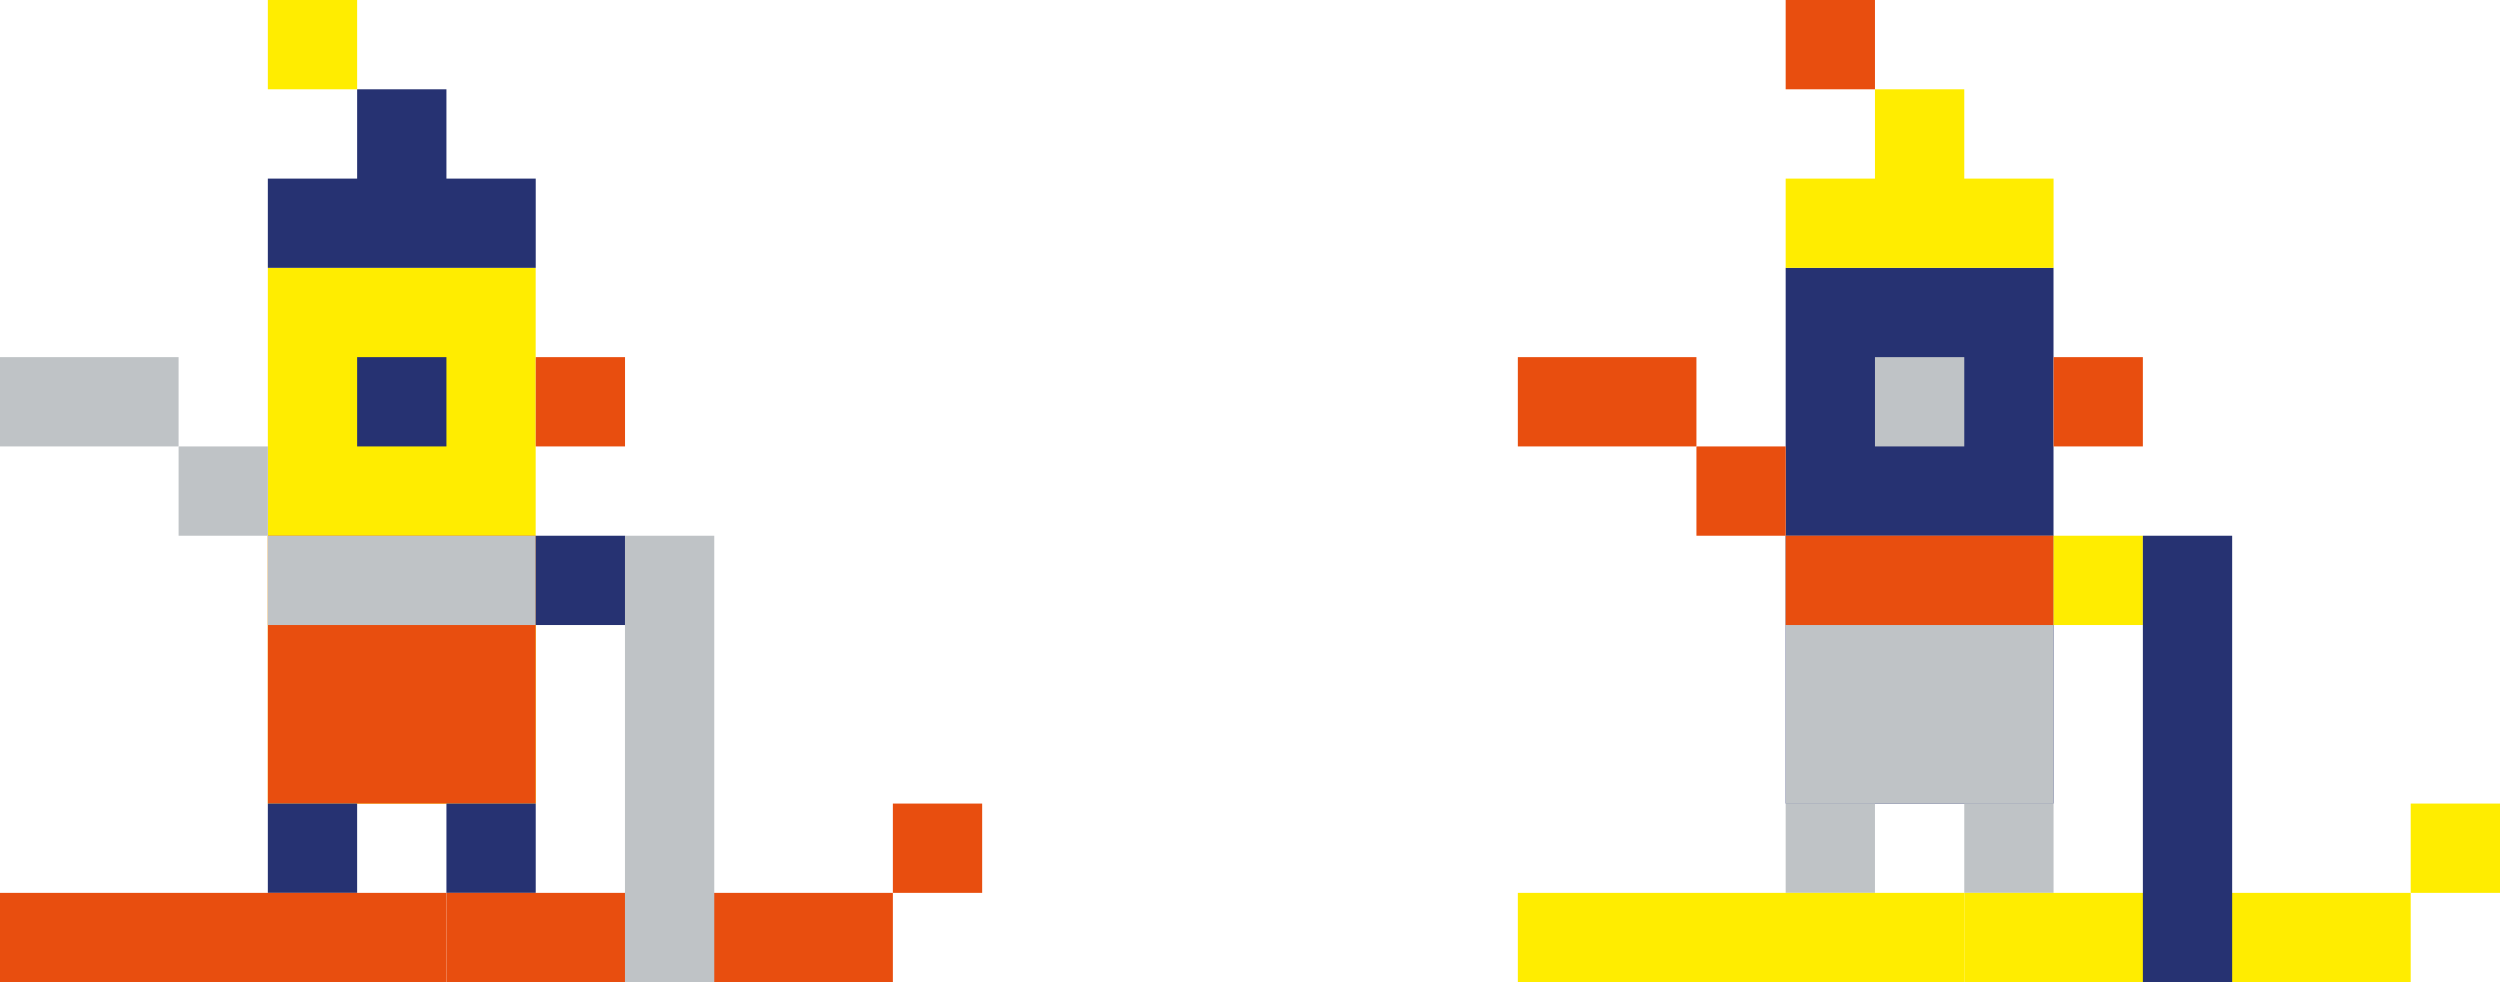 <?xml version="1.0" encoding="UTF-8"?> <svg xmlns="http://www.w3.org/2000/svg" id="Layer_2" data-name="Layer 2" viewBox="0 0 409.3 160.8"><defs><style> .cls-1 { fill: #263272; } .cls-2 { fill: #ffed00; } .cls-3 { fill: #e84e0f; } .cls-4 { fill: #bfc3c6; } </style></defs><g id="Réteg_1" data-name="Réteg 1"><g><g><rect class="cls-2" x="43.85" y="43.85" width="43.85" height="87.71"></rect><rect class="cls-1" x="58.47" y="58.47" width="14.62" height="14.62"></rect><rect class="cls-2" x="43.85" width="14.62" height="14.62"></rect><rect class="cls-3" x="87.71" y="58.47" width="14.62" height="14.62"></rect><rect class="cls-3" x="43.85" y="87.71" width="43.85" height="43.85"></rect><rect class="cls-1" x="43.85" y="131.56" width="14.62" height="14.62"></rect><rect class="cls-1" x="73.09" y="131.56" width="14.62" height="14.62"></rect><polygon class="cls-1" points="73.09 29.24 73.09 14.62 58.47 14.62 58.47 29.24 43.85 29.24 43.85 43.85 87.71 43.85 87.71 29.24 73.09 29.24"></polygon><rect class="cls-4" x="43.85" y="87.71" width="43.85" height="14.62"></rect><rect class="cls-4" y="58.47" width="29.24" height="14.62"></rect><rect class="cls-4" x="29.24" y="73.09" width="14.62" height="14.62"></rect><rect class="cls-3" x="73.09" y="146.18" width="73.09" height="14.62"></rect><rect class="cls-3" y="146.18" width="73.09" height="14.62"></rect><rect class="cls-3" x="146.18" y="131.56" width="14.62" height="14.62"></rect><rect class="cls-1" x="87.71" y="87.71" width="14.62" height="14.62"></rect><rect class="cls-4" x="102.32" y="87.71" width="14.62" height="73.09"></rect></g><g><rect class="cls-1" x="292.35" y="43.85" width="43.85" height="87.71"></rect><rect class="cls-4" x="306.97" y="58.47" width="14.62" height="14.62"></rect><rect class="cls-3" x="292.35" width="14.62" height="14.62"></rect><rect class="cls-3" x="336.21" y="58.47" width="14.62" height="14.62"></rect><rect class="cls-4" x="292.35" y="87.71" width="43.85" height="43.85"></rect><rect class="cls-4" x="292.35" y="131.56" width="14.62" height="14.62"></rect><rect class="cls-4" x="321.59" y="131.56" width="14.62" height="14.62"></rect><polygon class="cls-2" points="321.59 29.24 321.59 14.62 306.97 14.62 306.97 29.24 292.35 29.24 292.35 43.85 336.21 43.85 336.21 29.24 321.59 29.24"></polygon><rect class="cls-3" x="292.35" y="87.71" width="43.85" height="14.62"></rect><rect class="cls-3" x="248.5" y="58.47" width="29.24" height="14.62"></rect><rect class="cls-3" x="277.74" y="73.09" width="14.62" height="14.62"></rect><rect class="cls-2" x="321.59" y="146.18" width="73.09" height="14.62"></rect><rect class="cls-2" x="248.5" y="146.18" width="73.09" height="14.62"></rect><rect class="cls-2" x="394.68" y="131.56" width="14.62" height="14.62"></rect><rect class="cls-2" x="336.21" y="87.71" width="14.62" height="14.62"></rect><rect class="cls-1" x="350.83" y="87.71" width="14.62" height="73.09"></rect></g></g></g></svg> 